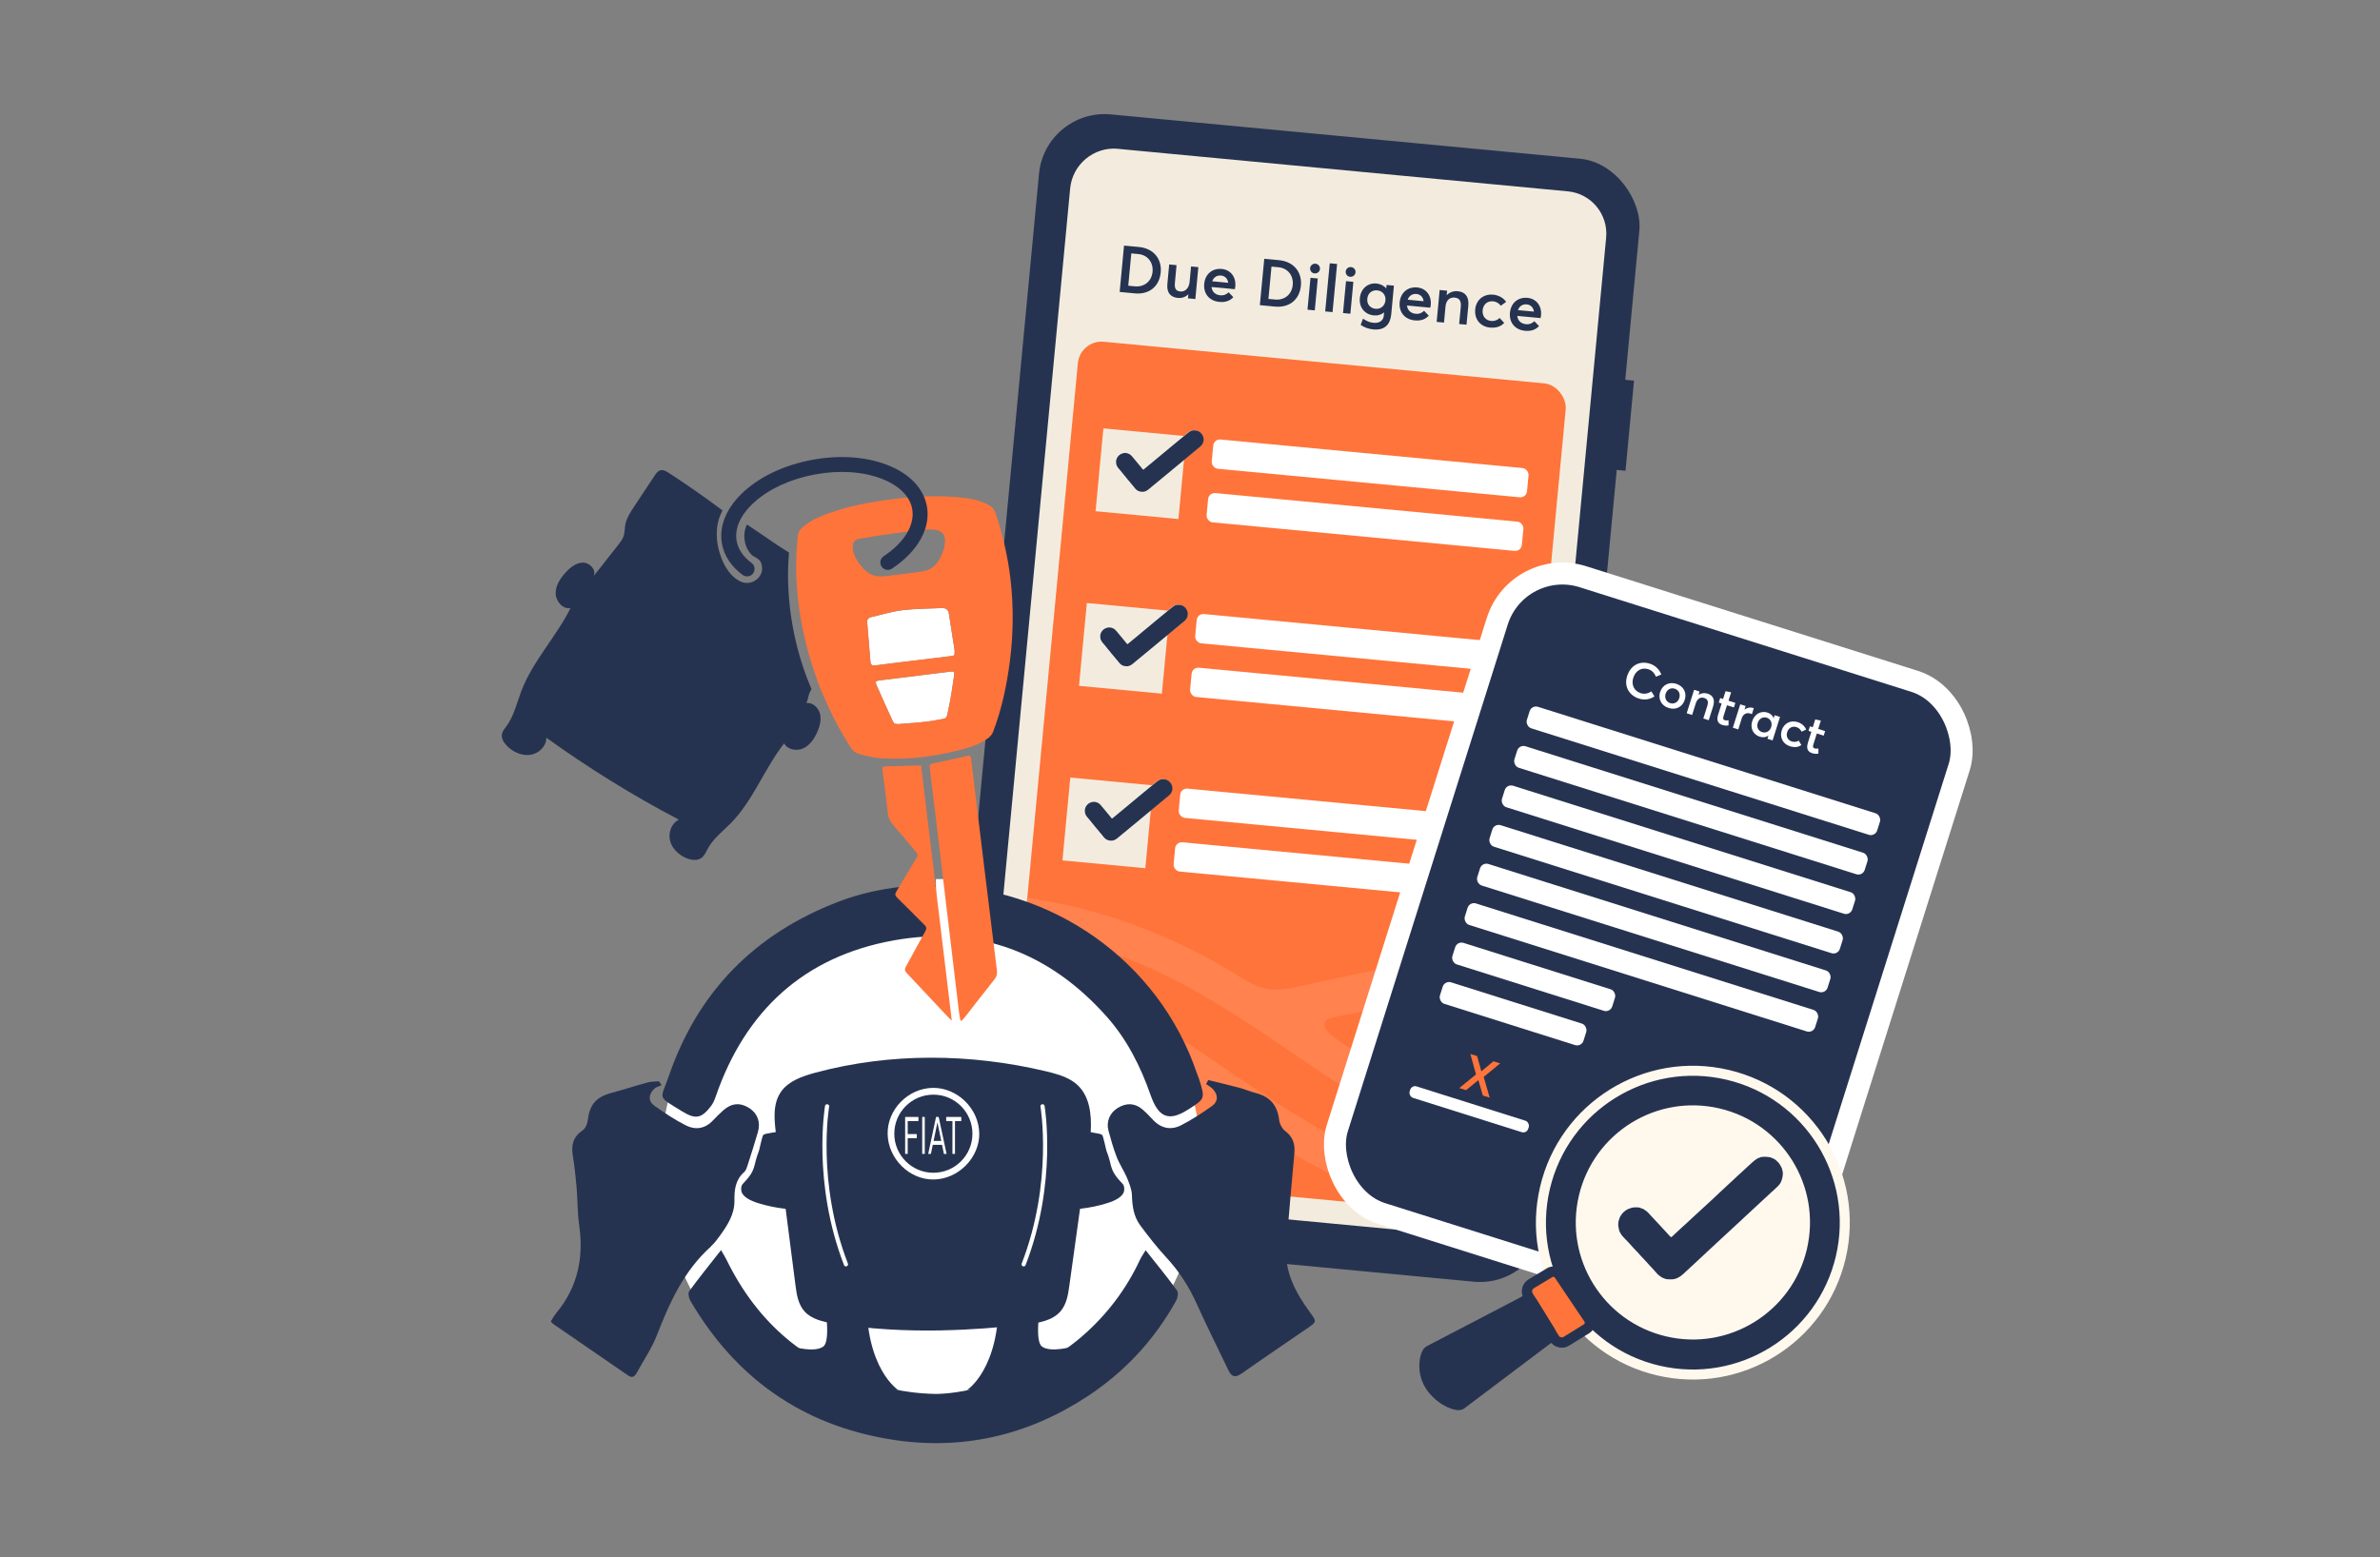 <?xml version="1.0" encoding="UTF-8"?>
<svg id="Layer_1" data-name="Layer 1" xmlns="http://www.w3.org/2000/svg" width="382" height="250" xmlns:xlink="http://www.w3.org/1999/xlink" viewBox="0 0 382 250">
  <rect x="0" y="0" width="382" height="250" fill="#808080" stroke="none"/>
  <defs>
    <style>
      .cls-1 {
        fill: #ff824f;
      }

      .cls-1, .cls-2, .cls-3, .cls-4, .cls-5, .cls-6, .cls-7 {
        stroke-width: 0px;
      }

      .cls-8, .cls-9, .cls-10, .cls-6 {
        fill: #263350;
      }

      .cls-8, .cls-11 {
        stroke: #263350;
        stroke-width: 1.66px;
      }

      .cls-8, .cls-11, .cls-12 {
        stroke-linecap: round;
        stroke-linejoin: round;
      }

      .cls-13 {
        clip-path: url(#clippath);
      }

      .cls-2, .cls-12 {
        fill: none;
      }

      .cls-3 {
        fill: #fff8ed;
      }

      .cls-9 {
        stroke: #fff8ed;
        stroke-width: 1.61px;
      }

      .cls-9, .cls-10 {
        stroke-miterlimit: 10;
      }

      .cls-4 {
        fill: #f3ecde;
      }

      .cls-11, .cls-5 {
        fill: #ff743a;
      }

      .cls-10 {
        stroke-width: 3.53px;
      }

      .cls-10, .cls-12 {
        stroke: #fff;
      }

      .cls-12 {
        stroke-width: .67px;
      }

      .cls-7 {
        fill: #fff;
      }
    </style>
    <clipPath id="clippath">
      <rect class="cls-2" x="166.9" y="57.9" width="78.65" height="133.81" rx="3.82" ry="3.82" transform="translate(12.65 -18.84) rotate(5.4)"/>
    </clipPath>
  </defs>
  <rect class="cls-6" x="257.96" y="60.9" width="3.64" height="14.53" transform="translate(7.56 -24.13) rotate(5.4)"/>
  <rect class="cls-6" x="159.03" y="21.51" width="96.79" height="181.1" rx="10.58" ry="10.58" transform="translate(11.46 -19.01) rotate(5.4)"/>
  <path class="cls-4" d="M171.39,26.91h72.49c3.77,0,6.82,3.06,6.82,6.82v154.66c0,3.9-3.17,7.07-7.07,7.07h-72.25c-3.9,0-7.07-3.17-7.07-7.07V33.97c0-3.9,3.17-7.07,7.07-7.07Z" transform="translate(11.38 -19.02) rotate(5.4)"/>
  <rect class="cls-5" x="166.9" y="57.9" width="78.65" height="133.81" rx="3.82" ry="3.82" transform="translate(12.65 -18.84) rotate(5.4)"/>
  <g>
    <path class="cls-6" d="M180.41,39.43l2.37.22c2.36.22,3.73,1.9,3.52,4.1-.21,2.19-1.8,3.58-4.19,3.35l-2.4-.23.7-7.45ZM182.14,45.97c1.58.15,2.71-.86,2.85-2.34.14-1.51-.79-2.7-2.29-2.84l-1.12-.11-.49,5.19,1.06.1Z"/>
    <path class="cls-6" d="M187.37,45.58l.29-3.12,1.18.11-.26,2.8c-.1,1.02.19,1.36.89,1.43.68.06,1.37-.45,1.47-1.56l.23-2.46,1.17.11-.48,5.12-1.18-.11.06-.64h-.02c-.46.44-1.05.63-1.63.58-1.13-.11-1.87-.75-1.72-2.27Z"/>
    <path class="cls-6" d="M198.2,46.43l-3.74-.35c.08.76.59,1.25,1.39,1.33.61.06,1.05-.18,1.35-.48l.75.78c-.48.52-1.16.87-2.26.76-1.55-.15-2.56-1.29-2.41-2.9.15-1.58,1.32-2.53,2.82-2.39,1.44.14,2.31,1.31,2.17,2.8-.02.19-.06.36-.07.45ZM194.57,45.16l2.56.24c-.09-.63-.47-1.09-1.14-1.16-.65-.06-1.19.26-1.42.91Z"/>
    <path class="cls-6" d="M202.91,41.55l2.37.22c2.36.22,3.73,1.9,3.52,4.1-.21,2.19-1.8,3.58-4.19,3.35l-2.4-.23.71-7.45ZM204.64,48.09c1.57.15,2.71-.86,2.85-2.34.14-1.51-.79-2.7-2.29-2.84l-1.12-.11-.49,5.19,1.06.1Z"/>
    <path class="cls-6" d="M210.34,44.6l1.17.11-.48,5.12-1.17-.11.48-5.12ZM210.28,43.04c.04-.42.42-.74.86-.7.44.04.76.43.72.85-.04.43-.43.75-.87.71-.44-.04-.75-.43-.71-.86Z"/>
    <path class="cls-6" d="M213.43,42.27l1.18.11-.73,7.73-1.18-.11.73-7.73Z"/>
    <path class="cls-6" d="M216.04,45.14l1.18.11-.48,5.12-1.18-.11.48-5.12ZM215.99,43.58c.04-.42.42-.74.86-.7.44.04.76.43.72.85-.04.43-.43.75-.87.71-.44-.04-.75-.43-.71-.86Z"/>
    <path class="cls-6" d="M218.39,52.16l.38-1c.53.35.96.6,1.69.67,1.01.09,1.58-.43,1.64-1.12l.05-.54h-.02c-.43.35-.98.53-1.61.47-1.43-.13-2.4-1.24-2.26-2.77.14-1.5,1.26-2.49,2.68-2.35.59.06,1.15.32,1.54.77h.02s.05-.54.05-.54l1.18.11-.43,4.6c-.15,1.55-.97,2.61-2.87,2.43-.77-.07-1.49-.33-2.04-.73ZM222.37,48.22c.08-.87-.49-1.52-1.31-1.6-.87-.08-1.52.47-1.6,1.34-.09.91.49,1.54,1.32,1.62.85.08,1.51-.49,1.59-1.36Z"/>
    <path class="cls-6" d="M229.57,49.4l-3.74-.35c.08.76.59,1.25,1.39,1.33.61.06,1.05-.18,1.35-.48l.75.78c-.48.52-1.16.87-2.26.76-1.55-.15-2.56-1.29-2.41-2.9.15-1.58,1.32-2.53,2.82-2.39,1.44.14,2.31,1.31,2.17,2.8-.02.19-.06.37-.07.45ZM225.94,48.12l2.56.24c-.09-.63-.47-1.09-1.14-1.16-.65-.06-1.19.26-1.42.91Z"/>
    <path class="cls-6" d="M231.09,46.56l1.18.11-.07.7h.02c.47-.46,1.11-.68,1.78-.61,1.12.11,1.82.82,1.67,2.36l-.29,3.01-1.18-.11.26-2.71c.1-1.08-.27-1.46-.98-1.53-.8-.08-1.38.43-1.47,1.44l-.24,2.57-1.18-.11.48-5.12Z"/>
    <path class="cls-6" d="M236.77,49.7c.15-1.57,1.35-2.54,2.91-2.39.8.08,1.61.48,2.06,1.16l-.86.62c-.26-.37-.68-.66-1.24-.71-.91-.09-1.58.5-1.67,1.43-.09.94.47,1.63,1.37,1.72.57.05,1.05-.16,1.35-.48l.74.79c-.48.52-1.18.85-2.29.75-1.51-.14-2.51-1.32-2.36-2.88Z"/>
    <path class="cls-6" d="M247.27,51.07l-3.74-.35c.08.76.59,1.25,1.39,1.33.61.06,1.05-.18,1.35-.48l.75.78c-.48.52-1.16.86-2.26.76-1.55-.15-2.56-1.29-2.41-2.9.15-1.58,1.32-2.53,2.82-2.39,1.44.14,2.31,1.31,2.17,2.8-.02.19-.05.37-.07.45ZM243.64,49.79l2.56.24c-.09-.63-.47-1.09-1.14-1.16-.65-.06-1.19.26-1.42.91Z"/>
  </g>
  <g class="cls-13">
    <g>
      <path class="cls-1" d="M163.01,188.93c-.53.07-1.06.1-1.6.07-.66-.04-1.28-.2-1.89-.46-.8-.37-1.43-1.03-1.52-1.94-.01-.12-.02-.24-.01-.36.05-2.19,2.24-3.12,4.11-3.33.68-.14,1.37-.29,2.05-.43,2.73-.57,5.45-1.15,8.18-1.72,4.27-.9,8.53-1.82,12.8-2.69,1.41-.29,2.83-.56,4.25-.83.63-.12,1.78-.32,1.91-1.09.13-.75-.65-1.43-1.15-1.88-.54-.49-1.15-.9-1.75-1.33-1.18-.84-2.33-1.38-3.79-1.57-3.21-.42-6.39.44-9.52,1.04-2.89.55-5.78,1.07-8.68,1.55-1.17.19-2.36.47-3.55.45-.81-.01-1.63-.15-2.27-.68-.72-.6-1.07-1.55-.94-2.47.12-.88.72-1.62,1.49-2.04.76-.41,1.64-.55,2.48-.65.32-.04.65-.08.97-.12,2.9-.39,5.84-.66,8.68-1.39.53-.14,1.06-.29,1.58-.48.32-.11,1.05-.33,1.03-.78-.06-1.31-7.31-2.46-8.42-2.69-1.34-.28-2.77-.43-4.06-.91-.69-.26-1.4-.62-1.89-1.19-.47-.55-.7-1.28-.63-1.99.09-.92.67-1.78,1.52-2.17,1.06-.48,2.3-.18,3.38.08,2.77.67,5.57,1.3,8.29,2.18,2.49.8,4.92,1.8,7.27,2.96,2.31,1.14,4.55,2.43,6.73,3.79,2.24,1.39,4.43,2.87,6.6,4.35.54.37,1.07.73,1.61,1.1,10.69,7.27,21.51,14.56,34.5,17.75,3.15.77,6.35,1.38,9.55,2,0,0,.02,0,.03,0,.38.08.74.26,1.03.51.66.58.83,1.45.78,2.29-.02.34-.08.69-.19,1.01-.15.44-.44.88-.81,1.17-.44.36-1.13.39-1.68.37-.77-.03-1.56-.23-2.32-.36-.77-.14-1.54-.28-2.31-.44-2.13-.43-4.24-.91-6.33-1.49-.95-.26-1.9-.54-2.84-.84-.94-.29-1.88-.6-2.81-.93-.93-.33-1.85-.67-2.77-1.03-.92-.36-1.83-.73-2.74-1.12-.91-.39-1.81-.79-2.7-1.21-.9-.42-1.79-.86-2.67-1.31-.89-.45-1.77-.92-2.64-1.4-.88-.48-1.75-.98-2.61-1.49-2.31-1.37-4.58-3.16-7.39-3.21-2.08-.04-4.09.57-6.11,1-2.16.46-4.33.92-6.49,1.38-4.26.9-8.51,1.8-12.77,2.69-1.25.26-2.5.59-3.77.79-.55.11-1.09.23-1.64.34-.96.2-1.99.43-2.94.63-.87.18-1.72.39-2.6.5"/>
      <path class="cls-1" d="M240.86,151.54c.53-.07,1.06-.1,1.6-.07.66.04,1.28.2,1.89.46.8.37,1.43,1.03,1.52,1.94.01.12.02.24.01.36-.05,2.19-2.24,3.12-4.11,3.33-.68.14-1.37.29-2.05.43-2.73.57-5.45,1.15-8.18,1.72-4.27.9-8.53,1.82-12.8,2.69-1.41.29-2.83.56-4.25.83-.63.12-1.78.32-1.91,1.09-.13.75.65,1.43,1.15,1.88.54.49,1.15.9,1.75,1.33,1.18.84,2.33,1.38,3.79,1.57,3.21.42,6.39-.44,9.52-1.04,2.89-.55,5.78-1.07,8.68-1.55,1.17-.19,2.36-.46,3.55-.45.81.01,1.63.15,2.27.68.72.6,1.07,1.55.94,2.47-.12.88-.72,1.62-1.49,2.04-.76.41-1.64.55-2.48.65-.32.04-.65.08-.97.12-2.9.39-5.84.66-8.68,1.39-.53.14-1.06.29-1.58.48-.32.11-1.05.33-1.03.78.06,1.31,7.31,2.46,8.42,2.69,1.34.28,2.77.43,4.06.91.69.26,1.4.62,1.89,1.19.47.55.7,1.28.63,1.99-.09.92-.67,1.78-1.52,2.17-1.06.48-2.3.18-3.38-.08-2.77-.67-5.57-1.3-8.29-2.18-2.49-.8-4.92-1.8-7.27-2.96-2.31-1.14-4.55-2.43-6.73-3.79-2.24-1.39-4.43-2.87-6.6-4.35-.54-.37-1.07-.73-1.61-1.1-10.69-7.27-21.51-14.56-34.5-17.75-3.15-.77-6.35-1.38-9.55-2-.01,0-.02,0-.03,0-.38-.08-.74-.26-1.03-.51-.66-.58-.83-1.45-.78-2.29.02-.34.08-.69.19-1.01.15-.44.44-.88.81-1.17.44-.36,1.13-.39,1.68-.37.77.03,1.56.23,2.32.36.77.14,1.54.28,2.31.44,2.13.43,4.24.91,6.33,1.49.95.26,1.9.54,2.84.84.94.29,1.88.6,2.81.93.93.33,1.85.67,2.77,1.03.92.36,1.83.73,2.74,1.12.91.39,1.81.79,2.7,1.21.9.42,1.79.86,2.67,1.31.89.45,1.77.92,2.64,1.4.88.48,1.75.98,2.61,1.49,2.31,1.37,4.58,3.16,7.39,3.21,2.08.04,4.09-.57,6.11-1,2.16-.46,4.33-.92,6.49-1.38,4.26-.9,8.51-1.8,12.77-2.69,1.25-.26,2.5-.59,3.77-.79.55-.11,1.09-.23,1.64-.34.96-.2,1.99-.43,2.94-.63.87-.18,1.72-.39,2.6-.5"/>
    </g>
  </g>
  <g>
    <rect class="cls-4" x="176.44" y="69.37" width="13.36" height="13.36" transform="translate(7.97 -16.89) rotate(5.4)"/>
    <rect class="cls-7" x="194.5" y="72.83" width="50.83" height="4.72" rx="1.07" ry="1.07" transform="translate(8.05 -20.35) rotate(5.4)"/>
    <rect class="cls-7" x="193.68" y="81.44" width="50.83" height="4.72" rx="1.07" ry="1.07" transform="translate(8.85 -20.24) rotate(5.4)"/>
  </g>
  <g>
    <rect class="cls-4" x="173.79" y="97.4" width="13.36" height="13.36" transform="translate(10.59 -16.51) rotate(5.4)"/>
    <rect class="cls-7" x="191.85" y="100.86" width="50.83" height="4.72" rx="1.07" ry="1.07" transform="translate(10.67 -19.98) rotate(5.4)"/>
    <rect class="cls-7" x="191.03" y="109.47" width="50.83" height="4.72" rx="1.07" ry="1.07" transform="translate(11.48 -19.86) rotate(5.4)"/>
  </g>
  <g>
    <rect class="cls-4" x="171.14" y="125.43" width="13.36" height="13.36" transform="translate(13.21 -16.14) rotate(5.4)"/>
    <rect class="cls-7" x="189.2" y="128.88" width="50.81" height="4.72" rx="1.07" ry="1.07" transform="translate(13.3 -19.6) rotate(5.4)"/>
    <rect class="cls-7" x="188.39" y="137.49" width="50.68" height="4.72" rx="1.07" ry="1.07" transform="translate(14.1 -19.48) rotate(5.4)"/>
  </g>
  <g>
    <path class="cls-7" d="M178.18,100.74c-.17,0-.31-.02-.45.02-.12.03-.23.06-.35.11-.06.03-.12.06-.18.1-.13.09-.25.19-.35.32-.07.1-.16.18-.19.31,0,.02-.01.04-.02.05-.1.18-.11.37-.11.56,0,.1.04.2.04.3,0,.12.06.22.11.32.08.18.21.33.34.48.12.14.23.27.35.41.11.14.22.28.33.42.11.13.22.25.32.38.11.13.21.26.31.39.11.14.23.27.35.41.12.14.23.29.35.43.05.06.11.12.16.18.07.09.14.18.21.26.13.14.23.32.39.43.07.05.12.11.19.15.13.06.25.14.4.16.26.03.51.07.77-.01.14-.05.28-.11.4-.19.15-.1.28-.22.42-.33.16-.13.31-.26.47-.39.11-.09.22-.18.33-.27.15-.13.31-.26.46-.38.11-.09.23-.18.34-.28.15-.13.31-.26.46-.38.11-.09.23-.19.34-.28.12-.1.24-.2.36-.3.14-.12.29-.23.43-.35.15-.13.31-.26.46-.39.11-.09.22-.18.33-.27.16-.13.31-.26.47-.39.11-.09.22-.18.33-.27.15-.13.31-.26.46-.38.11-.09.23-.19.34-.28.12-.1.24-.2.36-.3.14-.12.29-.23.43-.35.15-.13.31-.26.46-.39.11-.09.23-.19.34-.28.12-.1.24-.2.35-.29.11-.09.22-.18.33-.27.09-.08.18-.16.27-.23.14-.12.26-.26.34-.42.07-.14.11-.3.15-.46.03-.13.04-.27.01-.4-.03-.12-.04-.24-.1-.36-.06-.12-.1-.24-.19-.35-.04-.05-.09-.1-.13-.15-.1-.12-.22-.21-.36-.27-.02-.01-.05-.03-.07-.04-.05-.02-.09-.05-.14-.06-.24-.05-.49-.08-.74-.06-.02,0-.04,0-.06.01-.04.01-.08.03-.12.04-.03,0-.07,0-.1.02-.11.06-.22.12-.33.19-.13.09-.25.2-.38.3-.1.08-.21.17-.31.25-.16.13-.31.26-.47.39-.11.09-.22.17-.32.26-.16.13-.32.27-.48.4-.11.09-.21.17-.32.26-.13.11-.25.21-.38.32-.14.11-.28.23-.42.34-.15.13-.3.26-.45.38-.19.16-.39.32-.58.48-.28.23-.55.46-.83.69-.17.14-.35.28-.52.43-.15.13-.3.26-.46.39-.18.15-.36.29-.54.44-.16.13-.32.27-.48.4-.11.09-.23.19-.34.28-.04.04-.08.04-.12,0-.02-.02-.04-.04-.06-.06-.09-.11-.18-.23-.27-.34-.22-.27-.45-.54-.67-.81-.18-.22-.37-.45-.56-.67-.13-.16-.25-.33-.42-.45-.1-.07-.19-.17-.33-.19-.02,0-.03-.02-.05-.02-.03-.02-.06-.04-.1-.05-.1-.02-.19-.03-.26-.05Z"/>
    <path class="cls-6" d="M178.18,100.74c.07.01.17.03.26.05.03,0,.06.03.1.05.01,0,.03.02.05.02.14.02.22.12.33.19.17.12.28.29.42.45.19.22.37.44.56.67.22.27.45.54.67.81.09.11.18.23.27.34.02.02.04.04.06.06.04.04.08.03.12,0,.11-.1.23-.19.34-.28.16-.13.32-.27.48-.4.18-.15.36-.29.54-.44.15-.13.3-.26.46-.39.17-.14.35-.28.52-.43.28-.23.55-.46.83-.69.19-.16.39-.32.58-.48.15-.13.3-.26.45-.38.14-.12.28-.23.42-.34.13-.11.25-.21.38-.32.11-.09.21-.17.32-.26.16-.13.32-.27.48-.4.11-.09.22-.17.32-.26.16-.13.31-.26.47-.39.1-.08.21-.17.31-.25.13-.1.25-.2.38-.3.1-.07.22-.13.33-.19.03-.02.07-.01.1-.02.04-.01.08-.03.12-.04.02,0,.04-.01.06-.01.25-.02.49,0,.74.06.05.01.09.04.14.06.02.01.05.03.07.04.14.06.26.15.36.27.04.05.09.1.13.15.09.1.13.23.19.35.06.12.07.24.1.36.03.13.01.27-.01.4-.03.16-.08.32-.15.46-.08.16-.2.3-.34.42-.09.08-.18.16-.27.23-.11.09-.22.18-.33.27-.12.1-.24.2-.35.29-.11.09-.23.19-.34.28-.15.13-.31.26-.46.39-.14.12-.29.23-.43.35-.12.1-.24.2-.36.3-.11.09-.23.19-.34.28-.15.13-.31.26-.46.38-.11.09-.22.18-.33.27-.16.13-.31.26-.47.39-.11.09-.22.18-.33.27-.15.13-.31.26-.46.39-.14.12-.29.23-.43.35-.12.1-.24.2-.36.3-.11.09-.23.19-.34.28-.15.13-.31.26-.46.38-.11.09-.23.18-.34.28-.15.13-.31.26-.46.38-.11.09-.22.18-.33.27-.16.13-.31.26-.47.39-.14.11-.27.24-.42.33-.12.08-.26.14-.4.19-.26.09-.51.05-.77.01-.15-.02-.27-.1-.4-.16-.07-.03-.13-.1-.19-.15-.16-.11-.26-.29-.39-.43-.08-.08-.14-.18-.21-.26-.05-.06-.11-.12-.16-.18-.12-.14-.23-.29-.35-.43-.11-.14-.23-.27-.35-.41-.11-.13-.21-.26-.31-.39-.11-.13-.22-.25-.32-.38-.11-.14-.22-.28-.33-.42-.11-.14-.23-.27-.35-.41-.13-.15-.26-.3-.34-.48-.05-.1-.1-.2-.11-.32,0-.1-.04-.2-.04-.3,0-.19.02-.39.11-.56,0-.02.02-.03.02-.05.03-.12.12-.21.19-.31.09-.13.22-.23.35-.32.06-.04.12-.07.18-.1.11-.05.23-.07.35-.11.14-.04.28-.02.45-.02Z"/>
  </g>
  <g>
    <path class="cls-7" d="M180.72,72.73c-.17,0-.31-.02-.45.02-.12.03-.23.06-.35.11-.06.03-.12.06-.18.1-.13.09-.25.19-.35.32-.07.1-.16.18-.19.31,0,.02-.01.04-.02.05-.1.18-.11.37-.11.56,0,.1.04.2.04.3,0,.12.06.22.11.32.08.18.21.33.34.48.12.14.23.27.35.41.11.14.22.28.33.42.11.13.22.25.32.38.11.13.21.26.31.39.11.14.23.27.35.41.12.14.23.29.35.43.05.06.11.12.16.18.07.09.14.18.21.26.13.14.23.32.39.43.07.05.12.11.19.15.13.06.25.14.4.16.26.03.51.07.77-.01.14-.05.28-.11.4-.19.15-.1.28-.22.42-.33.16-.13.31-.26.47-.39.11-.09.22-.18.33-.27.15-.13.31-.26.46-.38.11-.09.23-.18.34-.28.15-.13.31-.26.46-.38.11-.09.23-.19.34-.28.12-.1.24-.2.36-.3.14-.12.29-.23.43-.35.15-.13.31-.26.46-.39.11-.09.22-.18.33-.27.16-.13.31-.26.47-.39.11-.09.22-.18.33-.27.15-.13.31-.26.46-.38.11-.09.23-.19.34-.28.12-.1.24-.2.36-.3.14-.12.29-.23.43-.35.15-.13.31-.26.46-.39.11-.09.23-.19.34-.28.12-.1.24-.2.35-.29.11-.09.22-.18.33-.27.09-.08.18-.16.27-.23.14-.12.26-.26.34-.42.07-.14.11-.3.15-.46.03-.13.04-.27.01-.4-.03-.12-.04-.24-.1-.36-.06-.12-.1-.24-.19-.35-.04-.05-.09-.1-.13-.15-.1-.12-.22-.21-.36-.27-.02-.01-.05-.03-.07-.04-.05-.02-.09-.05-.14-.06-.24-.05-.49-.08-.74-.06-.02,0-.04,0-.06.01-.04.01-.08.03-.12.04-.03,0-.07,0-.1.02-.11.06-.22.12-.33.19-.13.09-.25.2-.38.3-.1.08-.21.17-.31.25-.16.13-.31.26-.47.39-.11.09-.22.17-.32.26-.16.13-.32.27-.48.4-.11.09-.21.17-.32.26-.13.11-.25.21-.38.32-.14.11-.28.23-.42.34-.15.13-.3.26-.45.38-.19.16-.39.32-.58.48-.28.23-.55.46-.83.69-.17.14-.35.28-.52.43-.15.13-.3.26-.46.39-.18.15-.36.29-.54.44-.16.13-.32.27-.48.4-.11.09-.23.19-.34.28-.04.04-.08.04-.12,0-.02-.02-.04-.04-.06-.06-.09-.11-.18-.23-.27-.34-.22-.27-.45-.54-.67-.81-.18-.22-.37-.45-.56-.67-.13-.16-.25-.33-.42-.45-.1-.07-.19-.17-.33-.19-.02,0-.03-.02-.05-.02-.03-.02-.06-.04-.1-.05-.1-.02-.19-.03-.26-.05Z"/>
    <path class="cls-6" d="M180.72,72.73c.07.01.17.03.26.05.03,0,.06.03.1.05.01,0,.03.02.05.02.14.02.22.12.33.19.17.12.28.29.42.45.19.22.37.44.56.67.22.27.45.54.67.81.09.11.18.23.27.34.02.02.04.04.06.06.04.04.08.03.12,0,.11-.1.23-.19.34-.28.16-.13.32-.27.48-.4.18-.15.36-.29.54-.44.15-.13.3-.26.46-.39.17-.14.35-.28.52-.43.28-.23.55-.46.83-.69.19-.16.39-.32.58-.48.15-.13.3-.26.45-.38.14-.12.28-.23.42-.34.13-.11.25-.21.38-.32.11-.09.21-.17.32-.26.16-.13.32-.27.48-.4.11-.09.22-.17.32-.26.16-.13.31-.26.47-.39.1-.08.21-.17.31-.25.13-.1.25-.2.38-.3.1-.07.22-.13.33-.19.03-.02.07-.01.1-.02.04-.01.08-.03.12-.04.02,0,.04-.01.06-.01.25-.02.49,0,.74.06.05.01.09.04.14.06.02.01.05.03.07.04.14.06.26.15.36.27.04.05.09.1.13.15.09.1.13.23.19.35.06.12.07.24.1.36.03.13.01.27-.01.4-.03.16-.08.32-.15.46-.08.16-.2.3-.34.42-.09.08-.18.16-.27.23-.11.09-.22.18-.33.27-.12.1-.24.2-.35.29-.11.09-.23.19-.34.28-.15.13-.31.26-.46.39-.14.12-.29.23-.43.35-.12.1-.24.2-.36.3-.11.09-.23.19-.34.28-.15.13-.31.26-.46.38-.11.09-.22.18-.33.27-.16.13-.31.26-.47.39-.11.09-.22.18-.33.27-.15.13-.31.26-.46.39-.14.12-.29.23-.43.35-.12.1-.24.2-.36.3-.11.09-.23.19-.34.28-.15.13-.31.26-.46.38-.11.09-.23.18-.34.28-.15.13-.31.26-.46.38-.11.09-.22.18-.33.27-.16.13-.31.26-.47.39-.14.11-.27.24-.42.33-.12.08-.26.14-.4.19-.26.09-.51.05-.77.01-.15-.02-.27-.1-.4-.16-.07-.03-.13-.1-.19-.15-.16-.11-.26-.29-.39-.43-.08-.08-.14-.18-.21-.26-.05-.06-.11-.12-.16-.18-.12-.14-.23-.29-.35-.43-.11-.14-.23-.27-.35-.41-.11-.13-.21-.26-.31-.39-.11-.13-.22-.25-.32-.38-.11-.14-.22-.28-.33-.42-.11-.14-.23-.27-.35-.41-.13-.15-.26-.3-.34-.48-.05-.1-.1-.2-.11-.32,0-.1-.04-.2-.04-.3,0-.19.02-.39.11-.56,0-.02.02-.03.02-.05.03-.12.12-.21.19-.31.09-.13.22-.23.35-.32.06-.04.12-.07.18-.1.11-.05.23-.07.35-.11.14-.04.28-.02.45-.02Z"/>
  </g>
  <g>
    <path class="cls-7" d="M175.71,128.74c-.17,0-.31-.02-.45.02-.12.03-.23.06-.35.11-.06.03-.12.06-.18.1-.13.09-.25.19-.35.32-.07.1-.16.18-.19.31,0,.02-.01.04-.02.05-.1.18-.11.37-.11.56,0,.1.04.2.04.3,0,.12.06.22.11.32.08.18.21.33.34.48.12.14.23.27.35.41.11.14.22.28.33.42.11.13.22.25.32.38.11.13.21.26.31.39.11.14.23.27.35.41.12.14.23.29.35.43.05.06.11.12.16.18.07.09.14.18.21.26.13.14.23.32.39.43.07.05.12.11.19.15.13.06.25.14.4.16.26.03.51.07.77-.01.14-.05.28-.11.4-.19.15-.1.28-.22.42-.33.16-.13.31-.26.47-.39.11-.09.22-.18.33-.27.15-.13.31-.26.46-.38.11-.09.23-.18.34-.28.15-.13.31-.26.46-.38.11-.09.23-.19.34-.28.12-.1.24-.2.36-.3.14-.12.29-.23.43-.35.15-.13.31-.26.46-.39.11-.09.22-.18.33-.27.16-.13.31-.26.47-.39.11-.09.22-.18.33-.27.15-.13.31-.26.46-.38.11-.09.23-.19.34-.28.12-.1.24-.2.36-.3.14-.12.29-.23.43-.35.15-.13.31-.26.46-.39.11-.09.23-.19.34-.28.12-.1.24-.2.35-.29.11-.09.22-.18.33-.27.09-.08.18-.16.27-.23.14-.12.26-.26.34-.42.07-.14.11-.3.15-.46.03-.13.04-.27.01-.4-.03-.12-.04-.24-.1-.36-.06-.12-.1-.24-.19-.35-.04-.05-.09-.1-.13-.15-.1-.12-.22-.21-.36-.27-.02-.01-.05-.03-.07-.04-.05-.02-.09-.05-.14-.06-.24-.05-.49-.08-.74-.06-.02,0-.04,0-.06.01-.04.01-.08.03-.12.04-.03,0-.07,0-.1.02-.11.06-.22.12-.33.19-.13.09-.25.2-.38.3-.1.08-.21.17-.31.25-.16.13-.31.26-.47.39-.11.09-.22.17-.32.26-.16.13-.32.27-.48.4-.11.09-.21.17-.32.26-.13.11-.25.21-.38.32-.14.11-.28.23-.42.34-.15.13-.3.26-.45.38-.19.16-.39.32-.58.48-.28.23-.55.46-.83.69-.17.14-.35.28-.52.43-.15.13-.3.26-.46.39-.18.15-.36.29-.54.44-.16.13-.32.27-.48.4-.11.09-.23.19-.34.28-.04.04-.08.04-.12,0-.02-.02-.04-.04-.06-.06-.09-.11-.18-.23-.27-.34-.22-.27-.45-.54-.67-.81-.18-.22-.37-.45-.56-.67-.13-.16-.25-.33-.42-.45-.1-.07-.19-.17-.33-.19-.02,0-.03-.02-.05-.02-.03-.02-.06-.04-.1-.05-.1-.02-.19-.03-.26-.05Z"/>
    <path class="cls-6" d="M175.71,128.74c.07.01.17.03.26.05.03,0,.06.03.1.05.01,0,.03.02.05.02.14.02.22.12.33.19.17.12.28.29.42.45.19.22.37.44.56.67.22.27.45.54.67.81.09.11.18.23.27.34.02.02.04.04.06.06.04.04.08.03.12,0,.11-.1.23-.19.34-.28.16-.13.32-.27.48-.4.18-.15.36-.29.54-.44.15-.13.3-.26.46-.39.17-.14.35-.28.52-.43.28-.23.55-.46.83-.69.19-.16.39-.32.58-.48.15-.13.3-.26.45-.38.14-.12.28-.23.42-.34.13-.11.25-.21.38-.32.11-.09.21-.17.32-.26.16-.13.32-.27.48-.4.11-.09.22-.17.32-.26.16-.13.31-.26.47-.39.1-.08.21-.17.31-.25.13-.1.25-.2.38-.3.1-.07.22-.13.33-.19.03-.02.07-.01.1-.02.04-.01.08-.03.12-.04.02,0,.04-.01.06-.01.25-.02.49,0,.74.06.05.01.09.04.14.06.02.01.05.03.07.04.14.06.26.15.36.27.04.05.09.1.13.15.09.1.13.23.19.35.06.12.07.24.1.36.03.13.01.27-.01.4-.03.16-.08.32-.15.46-.08.16-.2.3-.34.42-.09.08-.18.16-.27.23-.11.09-.22.18-.33.27-.12.1-.24.2-.35.29-.11.09-.23.19-.34.28-.15.13-.31.26-.46.39-.14.12-.29.23-.43.35-.12.1-.24.2-.36.3-.11.09-.23.19-.34.28-.15.13-.31.26-.46.38-.11.09-.22.18-.33.27-.16.13-.31.26-.47.39-.11.09-.22.18-.33.27-.15.13-.31.26-.46.39-.14.12-.29.23-.43.35-.12.1-.24.2-.36.3-.11.09-.23.19-.34.28-.15.13-.31.26-.46.38-.11.09-.23.18-.34.28-.15.13-.31.26-.46.38-.11.09-.22.18-.33.27-.16.13-.31.26-.47.39-.14.11-.27.24-.42.33-.12.08-.26.14-.4.19-.26.09-.51.05-.77.01-.15-.02-.27-.1-.4-.16-.07-.03-.13-.1-.19-.15-.16-.11-.26-.29-.39-.43-.08-.08-.14-.18-.21-.26-.05-.06-.11-.12-.16-.18-.12-.14-.23-.29-.35-.43-.11-.14-.23-.27-.35-.41-.11-.13-.21-.26-.31-.39-.11-.13-.22-.25-.32-.38-.11-.14-.22-.28-.33-.42-.11-.14-.23-.27-.35-.41-.13-.15-.26-.3-.34-.48-.05-.1-.1-.2-.11-.32,0-.1-.04-.2-.04-.3,0-.19.02-.39.11-.56,0-.02.02-.03.02-.05.03-.12.12-.21.19-.31.09-.13.22-.23.35-.32.06-.04.12-.07.18-.1.11-.05.23-.07.35-.11.14-.04.28-.02.45-.02Z"/>
  </g>
  <circle class="cls-7" cx="149.42" cy="187.02" r="43.4"/>
  <g>
    <g>
      <path class="cls-6" d="M151.13,213.6c-5.78.11-11.55-.2-17.25-1.1-1.73-.27-3.59-.67-4.74-1.94-1.04-1.15-1.28-2.76-1.47-4.27-1.04-8.09-2.08-16.17-3.12-24.26-.3-2.33-.54-4.9.86-6.82,1.22-1.68,3.38-2.42,5.43-2.98,12.03-3.24,24.93-3.12,37.05-.23,1.42.34,2.84.72,4.08,1.47,4.95,2.99,2.71,11.02,2.08,15.56-.8,5.78-1.61,11.56-2.41,17.35-.2,1.46-.44,3.01-1.42,4.15-1.3,1.51-3.51,1.88-5.53,2.11-4.49.52-9.02.87-13.55.95Z"/>
      <circle class="cls-7" cx="149.7" cy="182.18" r="5.52"/>
      <path class="cls-7" d="M123.44,182.02c.06-.15.14-.33.23-.5-.08.14-.16.31-.23.5Z"/>
      <path class="cls-6" d="M157.83,222.57c5.77-1.71,11.13-3.97,15.71-7.9,4.04-3.47,7.2-7.62,9.45-12.45.18-.39.44-.74.89-1.49,1.81,2.29,3.49,4.33,5.04,6.47.25.34.1,1.2-.16,1.66-3.48,6.27-8.24,11.39-14.21,15.32-9.63,6.33-20.23,8.76-31.6,6.92-14.17-2.29-24.87-9.84-32.13-22.23-.25-.43-.43-1.24-.21-1.55,1.58-2.17,3.27-4.25,5.12-6.61.45.79.69,1.15.87,1.53,5.01,10.26,12.94,17.02,24.01,20,.64.17,3.85,1.45,9.59,1.56,0,0,3.37.04,7.62-1.22Z"/>
      <path class="cls-6" d="M142.46,186.92c-.06-3.94,3.31-7.35,7.29-7.39,3.93-.03,7.37,3.36,7.41,7.31.04,3.91-3.36,7.35-7.32,7.4-3.9.05-7.33-3.35-7.39-7.32Z"/>
      <path class="cls-6" d="M109.59,178.49c2.08,1.28,3.05,1.03,4.53-.91.34-.45.58-1,.76-1.54,4.76-13.8,14.21-22.48,28.58-25.06,13.55-2.43,25.02,1.95,34.17,12.24,3.26,3.67,5.43,7.98,7.05,12.61,1.24,3.53,2.87,4.31,5.97,2.34,2.77-1.76,2.8-1.73,1.83-4.85-.12-.38-.29-.75-.42-1.13-6.09-17.85-23.18-30.04-42.66-30.09-4.82.04-10.01.81-14.95,2.72-13.27,5.12-22.41,14.35-27.06,27.83-1.39,4.05-2.07,3.21,2.19,5.84Z"/>
      <path class="cls-6" d="M114.13,200.08c.53-.47.96-1.06,1.38-1.63,1.24-1.71,2.4-3.49,2.37-5.69-.03-1.77.16-3.35,1.58-4.6.3-.27.43-.77.57-1.19.56-1.73,1.11-3.47,1.62-5.22.46-1.58-.07-2.99-1.37-3.83-1.44-.93-2.84-.84-4.16.32-.6.53-1.17,1.1-1.72,1.68-1.24,1.31-2.79,1.53-4.28.78-1.78-.89-3.45-2.01-5.07-3.16-1.04-.74-.99-1.83-.03-2.74.3-.29.78-.39,1.18-.57-.15-.21-.3-.42-.45-.63-.59.06-1.21.03-1.77.18-1.93.52-3.82,1.15-5.75,1.66-2.59.69-3.6,1.88-3.91,4.53-.06.54-.39,1.23-.82,1.52-1.51,1.02-1.84,2.37-1.56,4.07.27,1.66.46,3.34.6,5.02.18,2.04.13,4.1.42,6.12.75,5.2-.22,9.91-3.61,14.03-.36.43-.63.94-.94,1.4.16.2.22.32.32.39,4.03,2.77,8.06,5.54,12.09,8.32.67.46,1.05.17,1.38-.43,1.08-1.99,2.4-3.89,3.21-5.98,2.07-5.31,4.36-10.42,8.72-14.32Z"/>
      <path class="cls-6" d="M210.28,210.74c-2.32-3.19-4.17-6.55-3.82-10.68.41-4.96.83-9.91,1.29-14.87.14-1.5-.22-2.66-1.48-3.61-.48-.36-.87-1.1-.95-1.71-.28-2.39-1.44-3.79-3.76-4.38-.9-.23-1.76-.61-2.66-.85-1.65-.44-3.31-.83-4.97-1.23-.11.21-.23.43-.34.64.35.25.74.47,1.04.77.91.91.93,2.03-.11,2.76-1.59,1.13-3.23,2.21-4.96,3.09-1.61.82-3.2.51-4.49-.87-.55-.58-1.1-1.17-1.71-1.69-1.22-1.03-2.57-1.08-3.95-.23-1.29.79-1.89,2.19-1.49,3.67.38,1.41.78,2.83,1.31,4.2.44,1.14,1.15,2.17,1.63,3.29.38.91.79,1.89.82,2.85.05,1.74.28,3.41,1.31,4.81,1.34,1.82,2.75,3.61,4.28,5.27,2.05,2.22,3.62,4.7,4.85,7.45,1.6,3.56,3.37,7.05,5.04,10.57.53,1.11,1.13,1.24,2.16.51,3.49-2.46,7.03-4.85,10.55-7.27,1.48-1.02,1.48-1.03.42-2.49Z"/>
      <path class="cls-7" d="M157.17,181.97c-.04-3.94-3.48-7.34-7.41-7.31-3.98.04-7.35,3.44-7.29,7.39.06,3.97,3.49,7.38,7.39,7.32,3.96-.05,7.36-3.49,7.32-7.4Z"/>
      <path class="cls-6" d="M122.5,182.24c-.17.14-.62,2.4-.7,2.58-.99,2.44-.28,2.88-2.58,5.26-.27.28-.29.74-.23,1.12.16.95,1.47,1.58,2.68,1.96,1.4.44,2.86.74,4.34.91,1.19.13,2.5.15,3.41-.37.87-.48,1.2-1.34,1.32-2.15.26-1.76-.26-3.55-.95-5.28-.19-.49-2.25-5.07-2.47-5.02l-4.05.72c-.24.04-.49.09-.68.2-.03.02-.07.05-.1.07Z"/>
      <path class="cls-6" d="M176.91,182.24c.17.14.62,2.4.7,2.58.99,2.44.28,2.88,2.58,5.26.27.28.29.74.23,1.12-.16.95-1.47,1.58-2.68,1.96-1.4.44-2.86.74-4.34.91-1.19.13-2.5.15-3.41-.37-.87-.48-1.2-1.34-1.32-2.15-.26-1.76.26-3.55.95-5.28.19-.49,2.25-5.07,2.47-5.02,1.35.24,2.7.48,4.05.72.24.04.49.09.68.2.03.02.07.05.1.07Z"/>
      <path class="cls-6" d="M132.13,207.9s1.43,7.27,0,8.3-4.91,0-4.91,0l7.51,6.71,9.45.27s-5.32-3.36-5.08-14.98c.24-11.62-6.97-.29-6.97-.29Z"/>
      <path class="cls-6" d="M167.25,207.9s-1.43,7.27,0,8.3c1.43,1.02,4.91,0,4.91,0l-7.51,6.71-9.45.27s5.32-3.36,5.08-14.98,6.97-.29,6.97-.29Z"/>
    </g>
    <circle class="cls-6" cx="149.81" cy="182.02" r="6.27"/>
    <g>
      <path class="cls-7" d="M145.28,179.33h2.13v.66h-1.72v2.09h1.46v.66h-1.46v2.52h-.41v-5.93Z"/>
      <path class="cls-7" d="M148.02,179.33h.41v5.93h-.41v-5.93Z"/>
      <path class="cls-7" d="M150.25,179.33h.41l1.27,5.93h-.43l-.3-1.45h-1.49l-.3,1.45h-.43l1.26-5.93ZM151.08,183.18l-.62-2.98h0l-.61,2.98h1.23Z"/>
      <path class="cls-7" d="M152.87,179.99h-1v-.66h2.42v.66h-1.01v5.27h-.41v-5.27Z"/>
    </g>
    <path class="cls-12" d="M132.75,177.62s-2.08,12.17,3.03,25.37"/>
    <path class="cls-12" d="M167.33,177.62s2.08,12.17-3.03,25.37"/>
  </g>
  <path class="cls-7" d="M153.19,105.21c-.25.06-.46.13-.67.15-2.73.33-5.46.66-8.19.99-1.24.15-2.47.31-3.71.47-.45.06-.86.07-.91-.53-.18-2.12-.35-4.23-.52-6.35-.04-.48.18-.76.64-.86,1.68-.38,3.34-.91,5.04-1.11,2.08-.25,4.2-.24,6.3-.34.68-.03,1.04.28,1.14.95.29,1.92.61,3.84.9,5.77.04.27,0,.55-.02.87Z"/>
  <path class="cls-7" d="M143.55,116.16c-.1-.15-.19-.24-.24-.34-.86-1.88-1.74-3.75-2.55-5.65-.35-.81-.25-.85.6-.95,2.41-.29,4.82-.6,7.24-.9,1.36-.17,2.71-.32,4.07-.5.51-.07.54.21.48.58-.28,1.72-.48,3.47-.86,5.17-.45,1.99-.03,1.69-2.15,2.08-1.96.37-3.99.43-5.98.61-.21.02-.42-.06-.61-.09Z"/>
  <path class="cls-5" d="M128.36,85.11c1.18-1.25,2.55-1.89,3.95-2.44,3.61-1.39,7.37-2.1,11.19-2.56,3.26-.4,6.53-.57,9.8-.32,1.82.14,3.64.35,5.31,1.23.59.31.97.74,1.18,1.36,1.16,3.46,1.98,7,2.4,10.62.51,4.42.46,8.83-.11,13.23-.5,3.85-1.3,7.64-2.69,11.28-.15.39-.46.76-.8,1.01-1.44,1.05-3.13,1.54-4.83,1.97-4.04,1.02-8.14,1.52-12.31,1.25-1.27-.08-2.54-.38-3.75-.75-.51-.15-.99-.69-1.29-1.17-2.65-4.2-4.71-8.68-6.18-13.43-.94-3.06-1.65-6.17-2.05-9.35-.46-3.7-.53-7.41-.12-11.13.04-.32.21-.63.27-.8ZM153.19,105.21c0-.32.06-.6.02-.87-.29-1.92-.61-3.84-.9-5.77-.1-.67-.46-.99-1.14-.95-2.1.1-4.22.09-6.3.34-1.7.21-3.36.73-5.04,1.11-.46.1-.68.39-.64.86.17,2.12.35,4.23.52,6.35.05.61.46.59.91.53,1.23-.16,2.47-.32,3.71-.47,2.73-.33,5.46-.66,8.19-.99.21-.03.42-.09.67-.15ZM138.91,91.62c.42.36.88.64,1.41.79.77.21,1.59.12,2.39.02,1.43-.18,2.87-.35,4.3-.53.84-.1,1.71-.22,2.44-.66.94-.57,1.49-1.59,1.87-2.62.23-.62.37-1.27.36-1.92-.03-2.39-3.53-1.63-5.36-1.42-2.77.32-5.53.72-8.28,1.2-.26.05-.54.1-.75.26-.24.19-.35.5-.39.8-.14.97.31,1.93.86,2.74.33.48.71.95,1.15,1.33ZM143.55,116.16c.18.03.4.1.61.09,2-.18,4.02-.24,5.98-.61,2.11-.39,1.7-.09,2.15-2.08.38-1.7.58-3.44.86-5.17.06-.36.03-.64-.48-.58-1.35.18-2.71.33-4.07.5-2.41.3-4.82.61-7.24.9-.85.1-.95.15-.6.95.82,1.9,1.69,3.77,2.55,5.65.05.11.13.2.24.34Z"/>
  <g>
    <path class="cls-6" d="M119.88,84.23c-.74,1.52-.47,3.48.65,4.74.65.73,1.74.55,1.79,2.27.04,1.55-1.64,2.72-3.12,2.25-1.48-.47-2.62-2.02-3.23-3.45-1.11-2.59-1.36-5.61,0-8.08-2.8-2.11-5.68-4.12-8.62-6.03-.41-.27-.9-.55-1.37-.42-.41.11-.67.49-.9.84-1.1,1.66-2.19,3.31-3.29,4.97-.62.93-1.25,1.9-1.44,3-.1.59-.07,1.21-.27,1.78-.17.51-.52.95-.85,1.38-1.31,1.67-2.63,3.34-3.94,5.01.47-.99-.62-2.16-1.71-2.16s-2.04.76-2.78,1.57c-.86.94-1.63,2.09-1.61,3.36.01,1.27,1.12,2.58,2.38,2.38-2.31,4.62-6.04,8.47-7.89,13.3-.74,1.93-1.18,4.02-2.41,5.68-.27.37-.59.73-.69,1.17-.18.75.31,1.5.86,2.04.98.94,2.36,1.56,3.7,1.36,1.35-.2,2.57-1.38,2.55-2.75,6.77,4.88,13.88,9.28,21.27,13.16-1.21.58-1.75,2.14-1.4,3.43.35,1.29,1.45,2.29,2.69,2.78.75.29,1.65.41,2.31-.05.53-.37.77-1.01,1.08-1.57.87-1.59,2.37-2.72,3.65-4.01,3.61-3.68,5.39-8.77,8.57-12.83.55,1.04,2.02,1.29,3.09.79,1.06-.5,1.76-1.55,2.23-2.62.4-.92.68-1.95.43-2.93-.25-.97-1.16-1.83-2.16-1.72.48-1.31.13-1.01.79-2.24-4.06-9.5-3.95-18.1-3.6-21.92-2.65-1.62-4.15-2.81-6.76-4.5Z"/>
    <path class="cls-5" d="M132.32,112.02l-.71-3.84c-.18.28-.35.55-.51.84.37,1.01.76,2.01,1.21,3Z"/>
  </g>
  <rect class="cls-7" x="139.08" y="140.06" width="32.56" height="1.41" rx=".38" ry=".38" transform="translate(35.01 312.42) rotate(-97.14)"/>
  <path class="cls-6" d="M119.56,92.49c-.12-.04-.25-.1-.36-.18-1.82-1.34-2.97-3.07-3.32-4.99-.53-2.91.76-5.93,3.64-8.51,2.72-2.43,6.58-4.2,10.88-4.99,4.29-.79,8.53-.51,11.94.8,3.61,1.38,5.89,3.75,6.43,6.66.65,3.51-1.45,7.26-5.61,10.02-.55.37-1.29.22-1.66-.33-.37-.55-.22-1.29.33-1.66,3.34-2.22,5.05-5.06,4.58-7.6-.38-2.06-2.13-3.78-4.93-4.86-3-1.15-6.79-1.39-10.65-.68-3.87.71-7.32,2.28-9.71,4.42-2.24,2-3.26,4.23-2.88,6.29.25,1.33,1.05,2.51,2.39,3.5.53.39.64,1.14.25,1.67-.31.42-.84.58-1.31.43Z"/>
  <rect class="cls-7" x="150.22" y="141.14" width="3.95" height="10.23"/>
  <path class="cls-5" d="M154.15,163.84c-.08-.49-.18-.97-.24-1.46-1.25-10.5-2.5-21.01-3.76-31.51-.29-2.44-.6-4.87-.89-7.31-.1-.88-.07-.88.8-1.06,1.71-.36,3.42-.73,5.12-1.12.41-.1.62-.09.68.42,1.37,11.34,2.75,22.67,4.15,34.01.07.56-.04,1-.4,1.44-1.58,1.98-3.12,3.99-4.69,5.99-.18.23-.39.43-.59.65-.06-.02-.12-.04-.18-.05Z"/>
  <path class="cls-5" d="M152.77,163.87c-.33-.33-.59-.56-.83-.82-2.15-2.29-4.29-4.58-6.44-6.86-.29-.31-.34-.57-.12-.96,1.06-1.91,2.09-3.85,3.16-5.76.22-.39.16-.65-.14-.95-1.47-1.46-2.91-2.95-4.4-4.39-.35-.34-.37-.6-.14-.98.79-1.31,1.58-2.62,2.36-3.93.31-.52.6-1.05.93-1.55.21-.31.15-.55-.07-.81-1.27-1.51-2.52-3.03-3.8-4.52-.43-.5-.7-1.02-.78-1.71-.23-2.24-.54-4.47-.82-6.7-.11-.89-.07-.89.83-.9,1.65-.02,3.29-.09,4.94-.14.14,0,.28,0,.39,0,1.64,13.63,3.28,27.23,4.93,40.99Z"/>
  <rect class="cls-10" x="225.68" y="98.51" width="77.75" height="107.23" rx="10.96" ry="10.96" transform="translate(58.03 -72.55) rotate(17.51)"/>
  <g>
    <path class="cls-7" d="M261.18,108.51c.49-1.56,1.88-2.51,3.64-1.95.8.25,1.48.85,1.83,1.73l-.87.36c-.25-.63-.66-1.03-1.24-1.21-1.04-.33-2.02.22-2.39,1.38-.36,1.13.15,2.14,1.19,2.47.62.2,1.23.04,1.71-.28l.5.8c-.66.44-1.53.66-2.49.35-1.49-.47-2.46-1.85-1.89-3.65Z"/>
    <path class="cls-7" d="M266.46,111.11c.35-1.11,1.4-1.7,2.59-1.32,1.16.37,1.73,1.41,1.36,2.57-.36,1.14-1.43,1.68-2.59,1.31-1.19-.38-1.71-1.46-1.37-2.56ZM269.53,112.08c.22-.7-.11-1.32-.73-1.51-.66-.21-1.26.16-1.46.82-.2.64.08,1.29.73,1.5.61.19,1.25-.12,1.46-.81Z"/>
    <path class="cls-7" d="M271.91,110.75l.87.27-.16.52h.02c.43-.27.95-.33,1.44-.17.83.26,1.23.91.88,2.04l-.7,2.22-.87-.27.63-1.99c.25-.79.03-1.14-.49-1.31-.59-.19-1.1.1-1.34.84l-.6,1.89-.87-.27,1.19-3.77Z"/>
    <path class="cls-7" d="M275.75,114.8l.58-1.85-.46-.15.23-.73.46.15.4-1.25.89.18-.42,1.35,1.1.35-.23.73-1.11-.35-.56,1.76c-.12.39-.05.56.2.64.15.05.37.06.61.01v.82c-.28.05-.55.08-1.04-.08-.65-.21-.92-.74-.65-1.58Z"/>
    <path class="cls-7" d="M279.31,113.08l.87.27-.18.56h.02c.42-.3.91-.39,1.36-.25l.11.03-.3.97c-.1-.04-.2-.08-.26-.1-.66-.21-1.18.15-1.37.76l-.56,1.79-.87-.27,1.19-3.77Z"/>
    <path class="cls-7" d="M281.24,115.78c.36-1.13,1.4-1.71,2.43-1.38.48.15.84.46,1,.89h.02s.14-.46.14-.46l.87.27-1.19,3.77-.83-.26.16-.5h-.01c-.38.27-.85.34-1.38.17-1.04-.33-1.58-1.34-1.21-2.51ZM284.28,116.75c.21-.67-.08-1.33-.7-1.52-.6-.19-1.23.12-1.46.84-.21.67.08,1.28.72,1.48.59.18,1.22-.12,1.43-.8Z"/>
    <path class="cls-7" d="M285.97,117.27c.37-1.16,1.43-1.69,2.57-1.33.59.18,1.13.62,1.36,1.2l-.75.33c-.14-.32-.4-.6-.81-.73-.67-.21-1.27.12-1.49.8-.22.7.09,1.3.76,1.51.42.13.81.05,1.09-.14l.43.71c-.45.31-1.03.45-1.84.19-1.11-.35-1.68-1.4-1.31-2.55Z"/>
    <path class="cls-7" d="M290.15,119.34l.58-1.85-.46-.15.23-.73.46.15.39-1.25.9.18-.42,1.34,1.11.35-.23.73-1.1-.35-.56,1.76c-.12.39-.05.56.2.64.15.05.37.06.61.01v.82c-.28.05-.55.08-1.04-.08-.65-.21-.92-.74-.66-1.58Z"/>
  </g>
  <rect class="cls-7" x="243.92" y="121.95" width="58.96" height="3.62" rx="1.07" ry="1.07" transform="translate(49.91 -76.53) rotate(17.51)"/>
  <rect class="cls-7" x="241.92" y="128.28" width="58.96" height="3.62" rx="1.07" ry="1.07" transform="translate(51.72 -75.63) rotate(17.51)"/>
  <rect class="cls-7" x="239.93" y="134.62" width="58.96" height="3.62" rx="1.07" ry="1.07" transform="translate(53.53 -74.74) rotate(17.51)"/>
  <rect class="cls-7" x="237.93" y="140.95" width="58.96" height="3.62" rx="1.07" ry="1.07" transform="translate(55.35 -73.84) rotate(17.51)"/>
  <rect class="cls-7" x="235.96" y="147.18" width="58.96" height="3.62" rx="1.07" ry="1.07" transform="translate(57.13 -72.96) rotate(17.51)"/>
  <rect class="cls-7" x="233.96" y="153.52" width="58.96" height="3.62" rx="1.07" ry="1.07" transform="translate(58.95 -72.07) rotate(17.51)"/>
  <rect class="cls-7" x="232.71" y="155.03" width="26.9" height="3.62" rx="1.07" ry="1.07" transform="translate(58.6 -66.8) rotate(17.51)"/>
  <rect class="cls-7" x="230.77" y="160.95" width="24.16" height="3.62" rx="1.07" ry="1.07" transform="translate(60.23 -65.53) rotate(17.51)"/>
  <rect class="cls-7" x="225.83" y="177.14" width="19.95" height="1.93" rx=".82" ry=".82" transform="translate(64.52 -62.7) rotate(17.51)"/>
  <path class="cls-5" d="M236.91,172.52l-.91-3.3,1.09.34.67,2.44h0s1.95-1.61,1.95-1.61l1.07.34-2.64,2.17.96,3.33-1.1-.35-.71-2.45h-.02s-1.97,1.6-1.97,1.6l-1.08-.34,2.68-2.18Z"/>
  <circle class="cls-3" cx="271.72" cy="196.27" r="20.56"/>
  <path class="cls-9" d="M277.27,172.56c-13.11-3.07-26.23,5.07-29.3,18.18-3.07,13.11,5.07,26.23,18.18,29.3,13.11,3.07,26.23-5.07,29.3-18.18,3.07-13.11-5.07-26.23-18.18-29.3ZM267.61,213.78c-9.67-2.27-15.68-11.95-13.41-21.62,2.27-9.67,11.95-15.68,21.62-13.41,9.67,2.27,15.68,11.95,13.41,21.62-2.27,9.67-11.95,15.68-21.62,13.41Z"/>
  <path class="cls-11" d="M248.72,204.34l-2.94,1.77c-.67.4-.89,1.26-.51,1.94l4.25,6.89c.32.56,1.26.79,1.81.45l3.32-2.05c.55-.34.71-1.07.35-1.61l-4.75-7.06c-.34-.5-1.01-.65-1.53-.34Z"/>
  <path class="cls-8" d="M244.18,209.16l-14.83,7.73c-.67.4-1.39,3.59.51,6.02,1.72,2.2,4.07,2.92,4.62,2.58l14.08-10.61c.55-.34.41-.9.05-1.44l-2.62-4.25c-.53-.86-1.28-.35-1.8-.04Z"/>
  <g>
    <path class="cls-7" d="M262.68,193.83c-.32.02-.59,0-.86.09-.22.08-.44.14-.65.24-.12.06-.23.13-.33.21-.23.19-.46.38-.62.64-.12.19-.28.37-.32.6,0,.04-.02.07-.03.1-.17.35-.17.72-.16,1.09,0,.19.09.38.11.57.02.23.14.41.23.6.17.33.44.6.69.87.24.25.48.49.71.74.23.25.45.51.68.76.22.23.44.46.66.69.22.23.42.48.64.71.23.25.47.49.7.74.24.26.47.52.7.78.1.11.21.21.32.33.15.16.28.33.43.48.27.26.47.58.79.78.13.08.24.2.38.26.25.1.49.24.79.26.5.04.98.09,1.47-.11.27-.11.52-.25.75-.41.28-.2.52-.45.77-.68.29-.26.57-.53.85-.79.2-.18.4-.37.6-.55.28-.26.55-.52.83-.78.2-.19.41-.37.61-.56.28-.26.55-.52.83-.78.21-.19.42-.38.62-.57.22-.2.43-.41.65-.61.26-.24.52-.48.78-.72.28-.26.56-.52.84-.78.2-.18.4-.36.6-.55.29-.27.57-.53.86-.8.2-.18.4-.37.6-.55.28-.26.55-.52.83-.78.21-.19.42-.38.62-.57.22-.2.43-.41.65-.61.26-.24.52-.48.78-.72.28-.26.56-.52.84-.78.21-.19.41-.38.62-.57.21-.2.43-.4.64-.6.2-.18.4-.36.6-.54.17-.15.33-.32.49-.47.26-.24.47-.52.6-.84.12-.28.19-.59.23-.89.03-.25.04-.52-.02-.75-.06-.22-.1-.46-.22-.67-.13-.22-.22-.45-.4-.64-.09-.09-.18-.17-.27-.27-.2-.22-.43-.38-.71-.48-.05-.02-.09-.04-.14-.06-.09-.04-.18-.09-.27-.1-.47-.08-.94-.1-1.41-.04-.04,0-.07.02-.1.03-.08.03-.15.07-.22.09-.06.02-.13.02-.19.06-.2.13-.41.25-.6.4-.24.19-.46.4-.69.61-.19.17-.38.34-.56.51-.29.27-.57.54-.86.8-.19.18-.39.35-.59.53-.29.27-.57.54-.86.81-.19.18-.39.35-.58.53-.23.21-.46.43-.69.65-.25.23-.51.46-.76.7-.28.26-.55.52-.82.78-.35.33-.7.65-1.05.97-.5.46-1,.93-1.51,1.39-.31.29-.63.57-.95.87-.28.26-.55.52-.83.78-.32.3-.66.59-.98.89-.29.27-.58.54-.87.81-.21.19-.41.38-.62.58-.08.07-.15.08-.23.02-.05-.04-.09-.07-.13-.12-.19-.2-.37-.41-.55-.61-.45-.49-.91-.98-1.36-1.47-.38-.4-.75-.81-1.13-1.21-.27-.28-.5-.6-.84-.81-.21-.13-.39-.3-.65-.33-.03,0-.06-.03-.09-.04-.06-.03-.12-.08-.19-.09-.19-.03-.37-.05-.51-.06Z"/>
    <path class="cls-6" d="M262.68,193.83c.13.02.32.03.51.06.07.01.13.06.19.09.03.01.06.04.09.04.26.02.44.2.65.33.34.21.57.53.84.81.38.4.75.8,1.13,1.21.45.49.91.98,1.36,1.47.19.2.37.41.55.61.04.04.08.08.13.12.08.06.15.06.23-.02.2-.2.41-.39.62-.58.29-.27.58-.55.87-.81.32-.3.66-.59.98-.89.28-.26.55-.52.83-.78.31-.29.63-.58.95-.87.5-.46,1-.93,1.51-1.39.35-.32.7-.65,1.05-.97.28-.26.55-.52.82-.78.25-.23.51-.46.76-.7.23-.21.46-.43.69-.65.19-.18.39-.35.58-.53.29-.27.57-.54.86-.81.19-.18.39-.35.59-.53.29-.27.57-.54.86-.8.19-.17.37-.34.56-.51.23-.21.45-.42.69-.61.19-.15.4-.28.6-.4.05-.03.13-.03.19-.06.08-.03.15-.06.22-.09.03-.01.07-.03.1-.03.47-.06.94-.04,1.41.04.09.02.18.07.27.1.05.02.09.05.14.06.28.1.51.26.71.48.09.09.18.17.27.27.17.19.27.42.4.64.13.21.16.45.22.67.07.24.05.51.02.75-.04.3-.11.61-.23.89-.13.32-.34.6-.6.84-.17.16-.32.32-.49.47-.2.18-.4.36-.6.54-.22.2-.43.4-.64.6-.21.19-.41.38-.62.57-.28.26-.56.52-.84.78-.26.24-.52.48-.78.72-.22.2-.43.41-.65.61-.21.19-.42.38-.62.57-.28.26-.55.52-.83.78-.2.18-.4.37-.6.55-.29.27-.57.53-.86.8-.2.18-.4.36-.6.55-.28.26-.56.52-.84.78-.26.24-.52.48-.78.72-.22.2-.43.41-.65.61-.21.19-.42.38-.62.57-.28.26-.55.52-.83.78-.2.19-.41.37-.61.56-.28.26-.55.52-.83.78-.2.18-.4.37-.6.55-.28.26-.56.53-.85.79-.25.23-.49.48-.77.68-.23.16-.48.3-.75.41-.49.19-.97.14-1.47.11-.29-.02-.53-.16-.79-.26-.14-.06-.25-.18-.38-.26-.33-.2-.53-.52-.79-.78-.15-.15-.29-.32-.43-.48-.1-.11-.21-.21-.32-.33-.24-.26-.47-.52-.7-.78-.23-.25-.47-.49-.7-.74-.22-.23-.42-.48-.64-.71-.22-.23-.44-.46-.66-.69-.23-.25-.45-.51-.68-.76-.23-.25-.47-.49-.71-.74-.26-.27-.52-.54-.69-.87-.1-.19-.21-.37-.23-.6-.02-.19-.1-.38-.11-.57-.02-.37,0-.74.16-1.09.02-.03.03-.07.03-.1.04-.24.2-.41.32-.6.16-.26.39-.45.62-.64.1-.08.21-.15.33-.21.21-.1.43-.16.65-.24.27-.1.53-.07.86-.09Z"/>
  </g>
</svg>